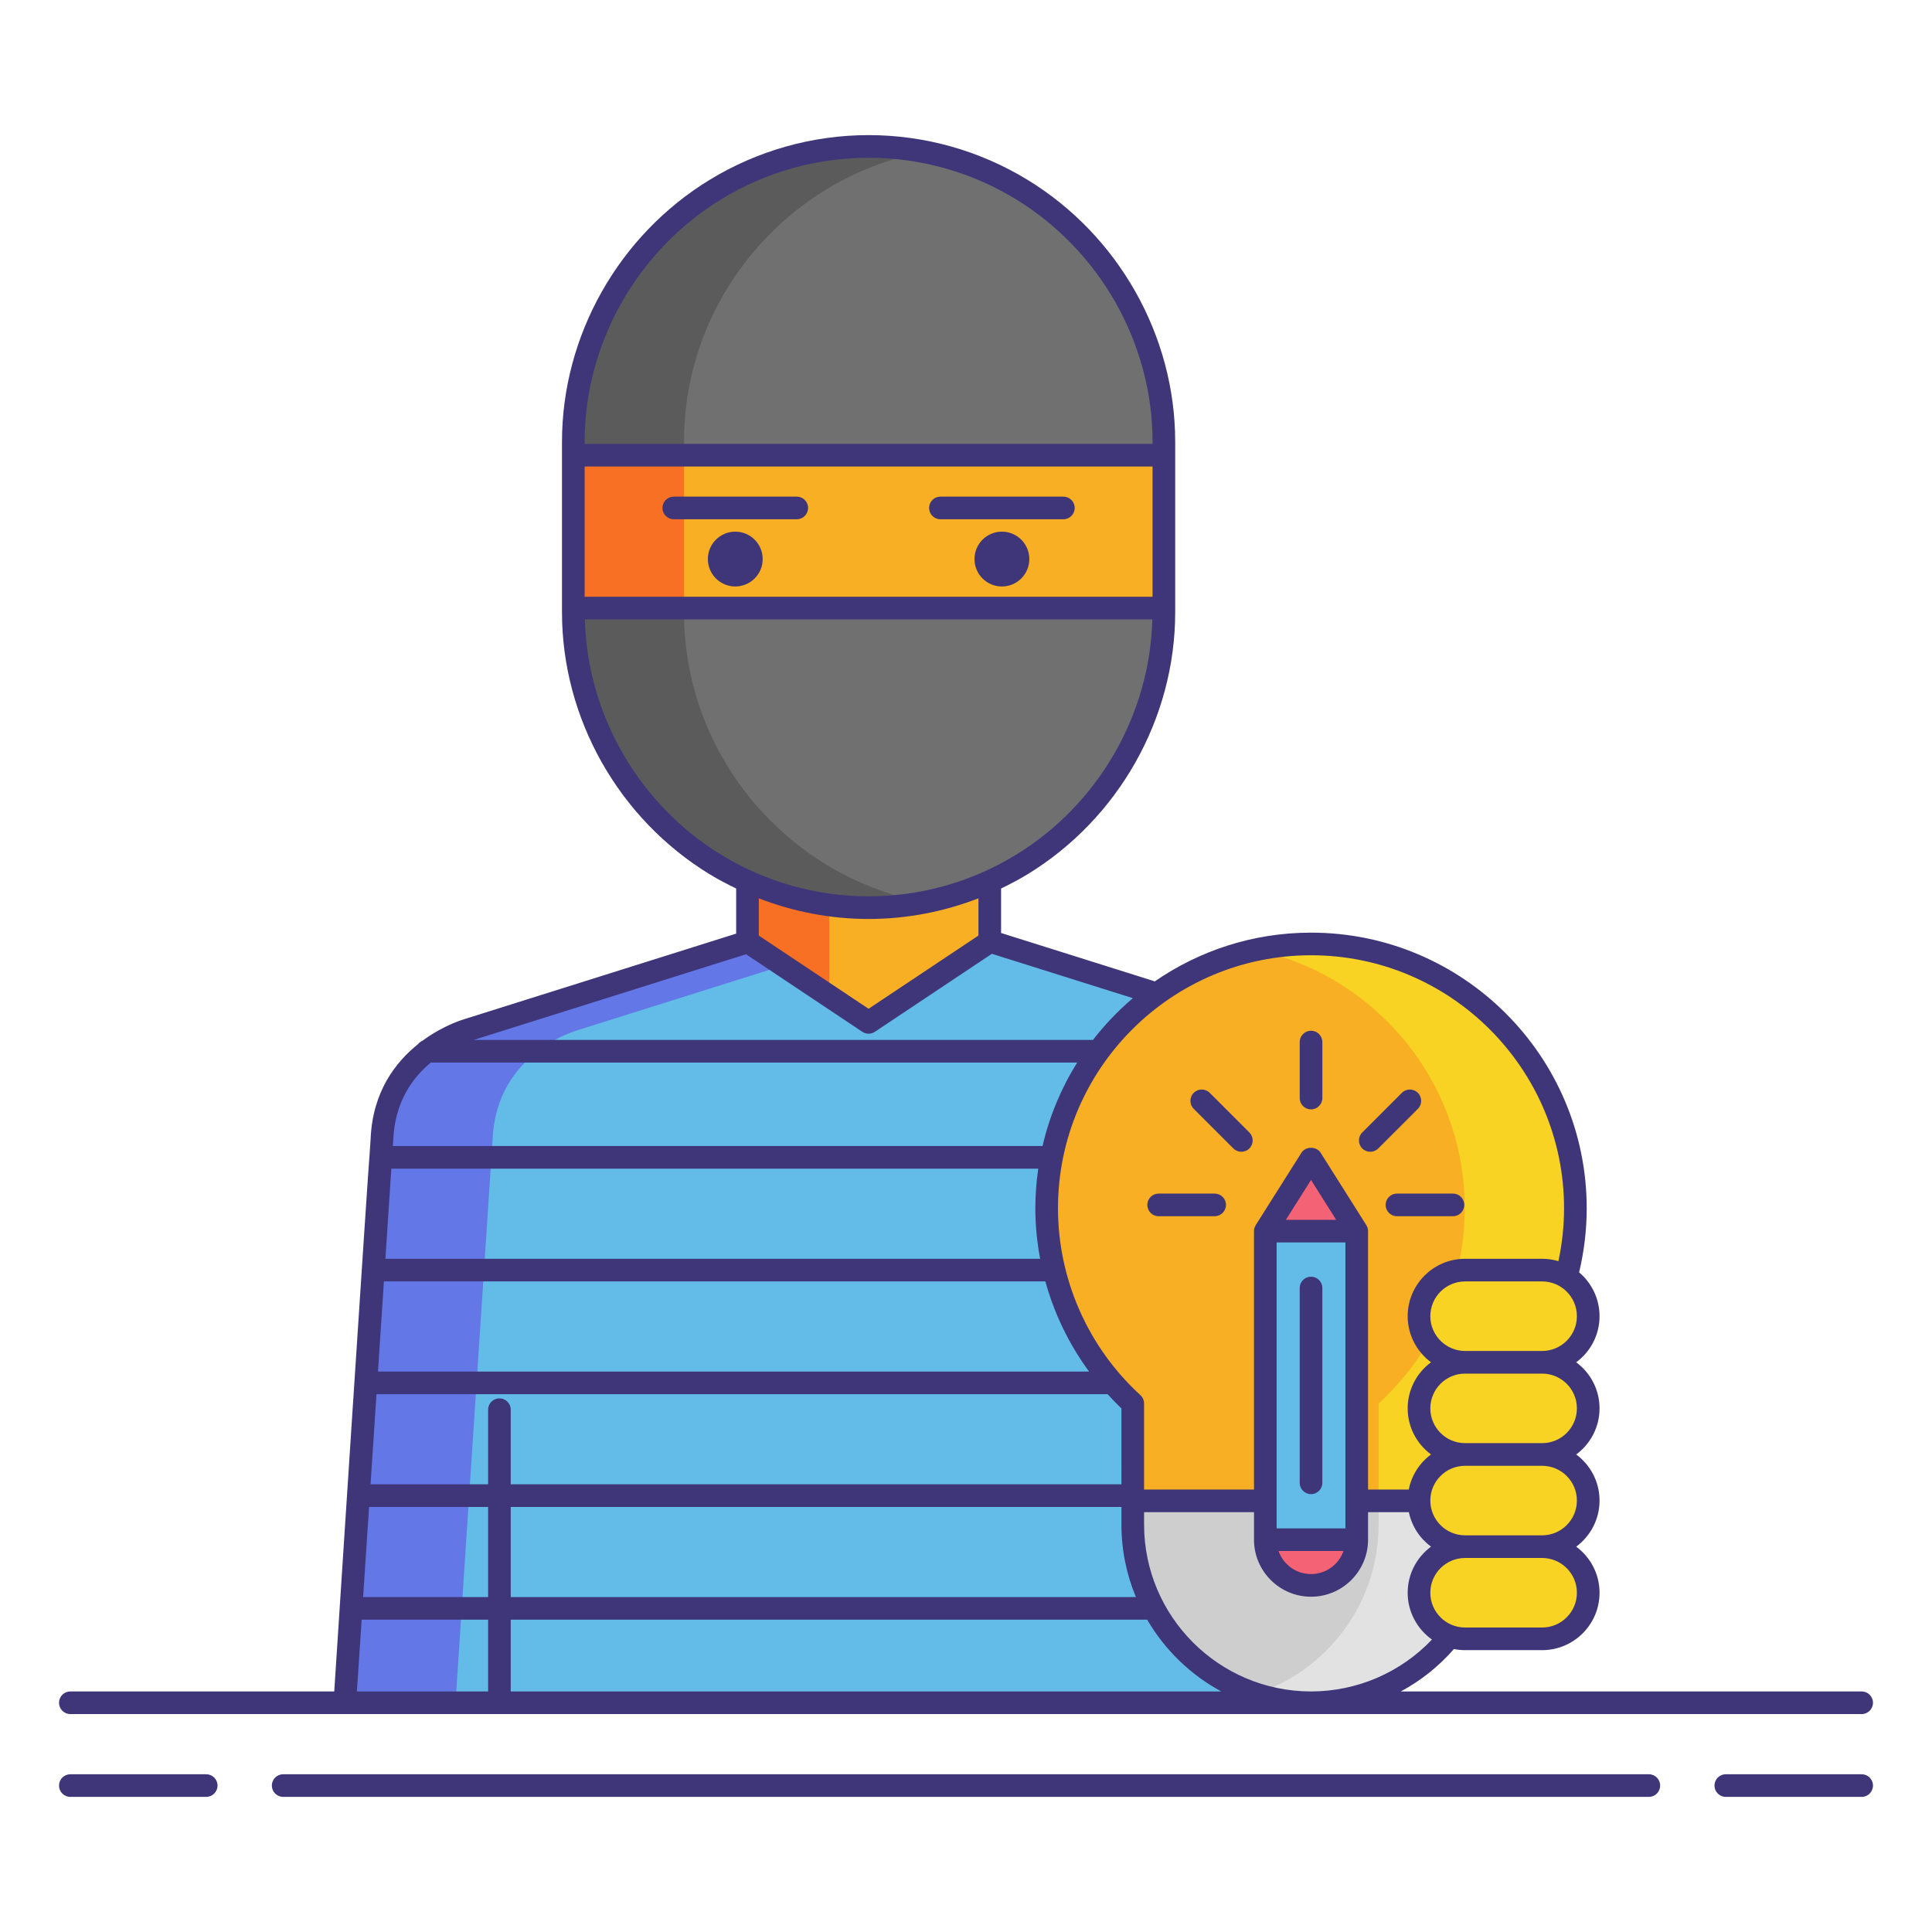 <?xml version="1.0" encoding="utf-8"?>
<!-- Generator: Adobe Illustrator 24.0.0, SVG Export Plug-In . SVG Version: 6.00 Build 0)  -->
<svg version="1.1" id="Layer_1" xmlns="http://www.w3.org/2000/svg" xmlns:xlink="http://www.w3.org/1999/xlink" x="0px" y="0px"
	 viewBox="0 0 256 256" enable-background="new 0 0 256 256" xml:space="preserve">
<g>
	<g>
		<path fill="#63BCE7" d="M179.856,150.957c-0.5-11.625-11.417-14.5-11.417-14.5l-37.151-11.69l-16.056,0l-16.046,0l-37.161,11.69
			c0,0-10.917,2.875-11.417,14.5l-4.917,74.667h69.54h69.54L179.856,150.957z"/>
		<g>
			<path fill="#6377E7" d="M76.692,136.457l37.161-11.69H99.186l-37.161,11.69c0,0-10.917,2.875-11.417,14.5l-4.917,74.667h14.667
				l4.917-74.667C65.775,139.332,76.692,136.457,76.692,136.457z"/>
		</g>
		<polygon fill="#F8AF23" points="99.046,124.768 99.046,102.207 131.149,102.207 131.149,124.768 115.093,135.47 		"/>
		<polygon fill="#F87023" points="99.046,102.207 99.046,124.768 109.882,131.995 109.882,102.207 		"/>
		<path fill="#707070" d="M135.368,25.105c-5.922-3.615-12.866-5.702-20.275-5.702h0c-7.408,0-14.352,2.087-20.275,5.702
			c-11.28,6.885-18.851,19.313-18.851,33.424v22.615c0,14.111,7.571,26.539,18.851,33.424c5.922,3.615,12.866,5.702,20.275,5.702h0
			c7.408,0,14.352-2.087,20.275-5.702c11.28-6.885,18.851-19.313,18.851-33.424V58.529C154.219,44.418,146.648,31.99,135.368,25.105
			z"/>
		<g>
			<path fill="#5B5B5B" d="M90.633,81.144V58.529c0-14.111,7.571-26.539,18.851-33.424c3.918-2.391,8.29-4.096,12.941-4.988
				c-2.379-0.456-4.826-0.714-7.333-0.714h0c-7.408,0-14.352,2.087-20.275,5.702c-11.28,6.885-18.851,19.313-18.851,33.424v22.615
				c0,14.111,7.571,26.539,18.851,33.424c5.922,3.615,12.866,5.702,20.275,5.702h0c2.507,0,4.954-0.258,7.333-0.714
				c-4.651-0.892-9.023-2.597-12.941-4.988C98.204,107.683,90.633,95.255,90.633,81.144z"/>
		</g>
		<rect x="75.967" y="60.319" fill="#F8AF23" width="78.252" height="20.255"/>
		<g>
			<rect x="75.967" y="60.319" fill="#F87023" width="14.667" height="20.255"/>
		</g>
		<g>
			<g>
				<path fill="#F8AF23" d="M208.746,160.107c0-19.346-15.683-35.028-35.028-35.028s-35.028,15.683-35.028,35.028
					c0,10.243,4.398,19.457,11.407,25.862v16.033c0,13.046,10.576,23.622,23.622,23.622h0c13.046,0,23.622-10.576,23.622-23.622
					v-16.033C204.348,179.564,208.746,170.35,208.746,160.107z"/>
				<g>
					<path fill="#F8D323" d="M173.718,125.078c-2.516,0-4.968,0.271-7.333,0.775c15.824,3.372,27.695,17.424,27.695,34.253
						c0,10.243-4.398,19.457-11.407,25.862v16.033c0,10.485-6.834,19.369-16.288,22.455c2.309,0.754,4.772,1.167,7.333,1.167
						c13.046,0,23.622-10.576,23.622-23.622v-16.033c7.009-6.405,11.407-15.62,11.407-25.862
						C208.746,140.761,193.063,125.078,173.718,125.078z"/>
				</g>
				<path fill="#CECECE" d="M150.096,202.002c0,13.046,10.576,23.622,23.622,23.622h0c13.046,0,23.622-10.576,23.622-23.622v-3.131
					h-47.243V202.002z"/>
				<g>
					<path fill="#E2E2E2" d="M182.673,198.872v3.131c0,10.485-6.834,19.369-16.288,22.455c2.309,0.754,4.772,1.167,7.333,1.167h0
						c13.046,0,23.622-10.576,23.622-23.622v-3.131H182.673z"/>
				</g>
			</g>
			<g>
				<rect x="167.661" y="163.134" fill="#63BCE7" width="12.114" height="40.883"/>
				<path fill="#F46275" d="M179.774,204.017c0,3.345-2.712,6.057-6.057,6.057c-3.345,0-6.057-2.712-6.057-6.057H179.774z"/>
				<polygon fill="#F46275" points="167.661,163.134 173.718,153.544 179.774,163.134 				"/>
			</g>
		</g>
		<path fill="#F8D323" d="M188.025,174.403c0,3.373,2.734,6.107,6.107,6.107h10.208c3.373,0,6.107-2.734,6.107-6.107l0,0
			c0-3.373-2.734-6.107-6.107-6.107h-10.208C190.759,168.295,188.025,171.03,188.025,174.403L188.025,174.403z"/>
		<path fill="#F8D323" d="M188.025,186.617c0,3.373,2.734,6.107,6.107,6.107h10.208c3.373,0,6.107-2.734,6.107-6.107l0,0
			c0-3.373-2.734-6.107-6.107-6.107h-10.208C190.759,180.51,188.025,183.244,188.025,186.617L188.025,186.617z"/>
		<path fill="#F8D323" d="M188.025,198.832c0,3.373,2.734,6.107,6.107,6.107h10.208c3.373,0,6.107-2.734,6.107-6.107l0,0
			c0-3.373-2.734-6.107-6.107-6.107h-10.208C190.759,192.725,188.025,195.459,188.025,198.832L188.025,198.832z"/>
		<path fill="#F8D323" d="M188.025,211.047c0,3.373,2.734,6.107,6.107,6.107h10.208c3.373,0,6.107-2.734,6.107-6.107l0,0
			c0-3.373-2.734-6.107-6.107-6.107h-10.208C190.759,204.939,188.025,207.674,188.025,211.047L188.025,211.047z"/>
	</g>
	<g>
		<path fill="#3F3679" d="M97.428,70.446c-2.006,0-3.633,1.626-3.633,3.633s1.626,3.633,3.633,3.633
			c2.006,0,3.633-1.626,3.633-3.633S99.434,70.446,97.428,70.446z"/>
		<circle fill="#3F3679" cx="132.757" cy="74.079" r="3.633"/>
		<path fill="#3F3679" d="M105.575,65.805H89.28c-0.828,0-1.5,0.672-1.5,1.5s0.672,1.5,1.5,1.5h16.295c0.828,0,1.5-0.672,1.5-1.5
			S106.403,65.805,105.575,65.805z"/>
		<path fill="#3F3679" d="M140.904,65.805H124.61c-0.828,0-1.5,0.672-1.5,1.5s0.672,1.5,1.5,1.5h16.294c0.828,0,1.5-0.672,1.5-1.5
			S141.732,65.805,140.904,65.805z"/>
		<path fill="#3F3679" d="M173.718,197.982c0.828,0,1.5-0.672,1.5-1.5v-25.814c0-0.828-0.672-1.5-1.5-1.5s-1.5,0.672-1.5,1.5v25.814
			C172.218,197.311,172.89,197.982,173.718,197.982z"/>
		<path fill="#3F3679" d="M173.718,146.999c0.828,0,1.5-0.672,1.5-1.5v-7.422c0-0.828-0.672-1.5-1.5-1.5s-1.5,0.672-1.5,1.5v7.422
			C172.218,146.327,172.89,146.999,173.718,146.999z"/>
		<path fill="#3F3679" d="M153.525,161.156h7.421c0.828,0,1.5-0.672,1.5-1.5s-0.672-1.5-1.5-1.5h-7.421c-0.828,0-1.5,0.672-1.5,1.5
			S152.697,161.156,153.525,161.156z"/>
		<path fill="#3F3679" d="M183.604,159.656c0,0.828,0.672,1.5,1.5,1.5h7.421c0.828,0,1.5-0.672,1.5-1.5s-0.672-1.5-1.5-1.5h-7.421
			C184.276,158.156,183.604,158.828,183.604,159.656z"/>
		<path fill="#3F3679" d="M163.424,152.176c0.293,0.293,0.677,0.439,1.061,0.439s0.768-0.146,1.061-0.439
			c0.586-0.586,0.586-1.535,0-2.121l-5.248-5.247c-0.586-0.586-1.535-0.586-2.121,0s-0.586,1.535,0,2.121L163.424,152.176z"/>
		<path fill="#3F3679" d="M181.566,152.615c0.384,0,0.768-0.146,1.061-0.439l5.247-5.247c0.586-0.586,0.586-1.535,0-2.121
			s-1.535-0.586-2.121,0l-5.247,5.247c-0.586,0.586-0.586,1.535,0,2.121C180.799,152.469,181.183,152.615,181.566,152.615z"/>
		<path fill="#3F3679" d="M27.323,235.097H9.32c-0.828,0-1.5,0.672-1.5,1.5s0.672,1.5,1.5,1.5h18.003c0.828,0,1.5-0.672,1.5-1.5
			S28.151,235.097,27.323,235.097z"/>
		<path fill="#3F3679" d="M246.68,235.097h-18.003c-0.828,0-1.5,0.672-1.5,1.5s0.672,1.5,1.5,1.5h18.003c0.828,0,1.5-0.672,1.5-1.5
			S247.508,235.097,246.68,235.097z"/>
		<path fill="#3F3679" d="M218.479,235.097H37.521c-0.828,0-1.5,0.672-1.5,1.5s0.672,1.5,1.5,1.5h180.959c0.828,0,1.5-0.672,1.5-1.5
			S219.308,235.097,218.479,235.097z"/>
		<path fill="#3F3679" d="M9.32,227.124h36.372h69.54H246.68c0.828,0,1.5-0.672,1.5-1.5s-0.672-1.5-1.5-1.5h-61.063
			c2.634-1.417,5.021-3.309,7.035-5.617c0.479,0.095,0.974,0.147,1.481,0.147h10.208c4.194,0,7.607-3.413,7.607-7.607
			c0-2.502-1.22-4.72-3.091-6.107c1.871-1.387,3.091-3.605,3.091-6.107s-1.22-4.72-3.091-6.107c1.871-1.387,3.091-3.605,3.091-6.107
			s-1.22-4.72-3.091-6.107c1.871-1.387,3.091-3.605,3.091-6.107c0-2.328-1.054-4.413-2.707-5.81
			c0.659-2.768,1.006-5.617,1.006-8.486c0-20.142-16.387-36.528-36.528-36.528c-7.689,0-14.827,2.394-20.719,6.468
			c-0.056-0.026-0.11-0.054-0.171-0.073l-20.18-6.35v-5.894c1.191-0.575,2.365-1.188,3.5-1.881
			c12.071-7.367,19.57-20.665,19.57-34.704v-0.569V60.318v-1.789c0-14.039-7.499-27.337-19.57-34.704
			c-6.346-3.874-13.627-5.922-21.056-5.922s-14.71,2.048-21.056,5.922c-12.071,7.367-19.57,20.665-19.57,34.704v1.789v20.256v0.569
			c0,14.039,7.499,27.337,19.57,34.704c1.138,0.695,2.315,1.309,3.509,1.885v5.978l-35.902,11.296
			c-0.057,0.015-2.782,0.768-5.678,2.907c-0.229,0.097-0.423,0.253-0.577,0.444c-3.003,2.402-6.012,6.326-6.277,12.501l-0.125,1.892
			c-0.081,0.185-4.699,71.374-4.699,71.374H9.32c-0.828,0-1.5,0.672-1.5,1.5S8.492,227.124,9.32,227.124z M115.232,224.124H67.676
			v-9.504h84.333c2.333,3.999,5.734,7.301,9.816,9.504H115.232z M148.596,196.679h-80.92v-9.888c0-0.828-0.672-1.5-1.5-1.5
			s-1.5,0.672-1.5,1.5v9.888H49.101l0.786-11.941h96.876c0.589,0.646,1.194,1.28,1.833,1.885V196.679z M50.085,181.737l0.786-11.942
			h87.643c1.185,4.292,3.148,8.343,5.791,11.942H50.085z M137.823,166.795H51.069l0.786-11.941h85.717
			c-0.248,1.716-0.383,3.469-0.383,5.253C137.189,162.365,137.412,164.602,137.823,166.795z M48.904,199.679h15.772v11.941H48.117
			L48.904,199.679z M67.676,199.679h80.92v2.323c0,3.406,0.684,6.654,1.918,9.618H67.676V199.679z M173.718,224.124
			c-12.198,0-22.122-9.924-22.122-22.122v-1.63h14.565v3.645c0,4.167,3.39,7.557,7.557,7.557s7.557-3.39,7.557-7.557v-3.645h5.407
			c0.385,1.863,1.458,3.472,2.934,4.567c-1.871,1.387-3.091,3.605-3.091,6.107c0,2.56,1.275,4.823,3.219,6.203
			C185.573,221.632,179.798,224.124,173.718,224.124z M170.383,161.634l3.335-5.281l3.335,5.281H170.383z M178.274,202.517h-9.113
			v-37.883h9.113V202.517z M178.021,205.517c-0.621,1.778-2.315,3.057-4.303,3.057s-3.682-1.278-4.303-3.057H178.021z
			 M208.947,211.047c0,2.541-2.066,4.607-4.607,4.607h-10.208c-2.541,0-4.607-2.066-4.607-4.607s2.066-4.607,4.607-4.607h10.208
			C206.881,206.439,208.947,208.506,208.947,211.047z M208.947,198.832c0,2.541-2.066,4.607-4.607,4.607h-10.208
			c-2.541,0-4.607-2.066-4.607-4.607s2.066-4.607,4.607-4.607h10.208C206.881,194.225,208.947,196.291,208.947,198.832z
			 M208.947,186.617c0,2.541-2.066,4.607-4.607,4.607h-10.208c-2.541,0-4.607-2.066-4.607-4.607s2.066-4.607,4.607-4.607h10.208
			C206.881,182.01,208.947,184.076,208.947,186.617z M204.34,179.01h-10.208c-2.541,0-4.607-2.066-4.607-4.607
			s2.066-4.607,4.607-4.607h10.208c2.541,0,4.607,2.066,4.607,4.607S206.881,179.01,204.34,179.01z M207.246,160.106
			c0,2.365-0.261,4.713-0.748,7.005c-0.685-0.203-1.408-0.316-2.158-0.316h-10.208c-4.194,0-7.607,3.413-7.607,7.607
			c0,2.502,1.22,4.72,3.091,6.107c-1.871,1.387-3.091,3.605-3.091,6.107s1.22,4.72,3.091,6.107c-1.498,1.11-2.577,2.751-2.947,4.647
			h-5.394v-34.238c0-0.295-0.088-0.569-0.236-0.801h0.004l-6.057-9.59c-0.551-0.871-1.986-0.871-2.537,0l-6.057,9.59h0.004
			c-0.147,0.232-0.236,0.506-0.236,0.801v34.238h-14.565v-11.403c0-0.421-0.177-0.823-0.488-1.107
			c-6.938-6.341-10.918-15.364-10.918-24.755c0-18.487,15.041-33.528,33.528-33.528S207.246,141.619,207.246,160.106z
			 M144.825,137.795c-0.001,0-0.002,0-0.003,0H62.771l36.085-11.351l15.405,10.275c0.252,0.168,0.542,0.252,0.832,0.252
			s0.58-0.084,0.832-0.252l15.503-10.335l18.684,5.879C148.163,133.917,146.391,135.772,144.825,137.795z M77.467,61.818h75.252
			v17.256H77.467V61.818z M95.6,26.386c5.875-3.587,12.616-5.482,19.493-5.482s13.618,1.896,19.493,5.482
			c11.185,6.826,18.133,19.144,18.133,32.144v0.289H77.467v-0.289C77.467,45.529,84.415,33.212,95.6,26.386z M77.498,82.074h75.19
			c-0.323,12.654-7.185,24.55-18.102,31.213c-5.875,3.587-12.616,5.482-19.493,5.482s-13.618-1.896-19.493-5.482
			C84.683,106.625,77.821,94.728,77.498,82.074z M115.093,121.77c5.001,0,9.928-0.949,14.556-2.738v4.934l-14.556,9.703
			l-14.547-9.703v-4.93C105.171,120.822,110.094,121.77,115.093,121.77z M57.086,140.795h85.646
			c-2.102,3.361-3.669,7.086-4.591,11.059H52.053l0.055-0.832C52.324,145.988,54.676,142.784,57.086,140.795z M47.92,214.62h16.756
			v9.504H47.294L47.92,214.62z"/>
	</g>
</g>
</svg>
